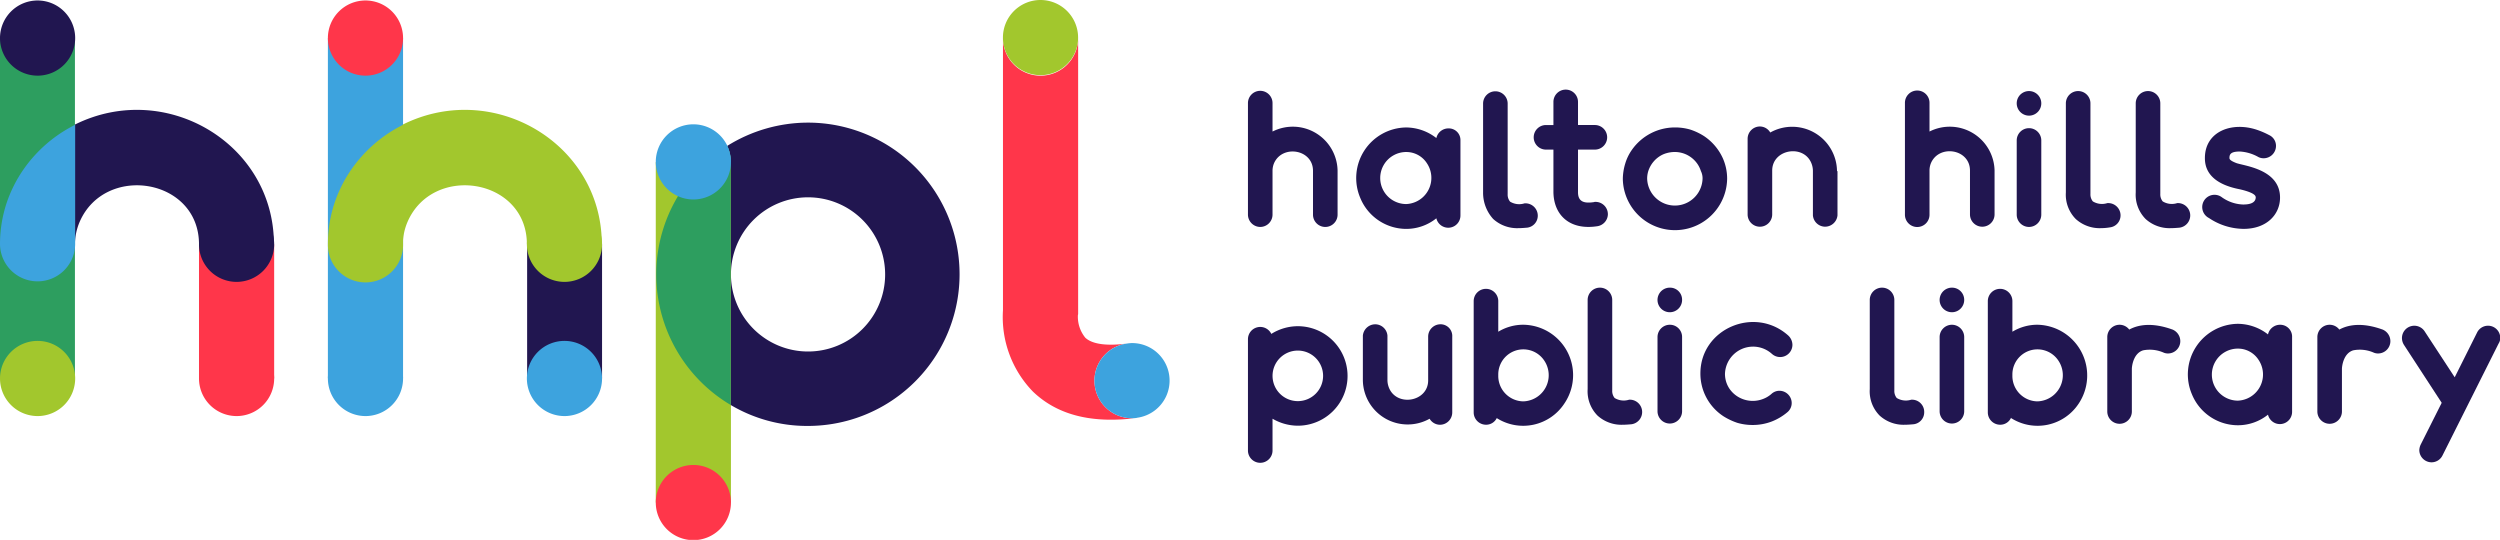 <svg xmlns="http://www.w3.org/2000/svg" xmlns:xlink="http://www.w3.org/1999/xlink" width="336.289" height="72.624" viewBox="0 0 336.289 72.624">
  <defs>
    <clipPath id="clip-path">
      <rect id="Rectangle_126" data-name="Rectangle 126" width="336.289" height="72.624" fill="none"/>
    </clipPath>
  </defs>
  <g id="Group_12095" data-name="Group 12095" transform="translate(0 0)">
    <rect id="Rectangle_125" data-name="Rectangle 125" width="10.079" height="45.759" transform="translate(0 5.12)" fill="#2d9e5f"/>
    <g id="Group_12086" data-name="Group 12086" transform="translate(0 0)">
      <g id="Group_12085" data-name="Group 12085" clip-path="url(#clip-path)">
        <path id="Path_8932" data-name="Path 8932" d="M47.79,63.683c0-8.88-12.606-10.889-16.042-3.046a7.883,7.883,0,0,0-.648,3.046V47.577c12.185-6.06,26.736,2.528,26.768,16.042Z" transform="translate(-21.021 -30.822)" fill="#211650"/>
        <path id="Path_8933" data-name="Path 8933" d="M10.111,51.8a18.546,18.546,0,0,0-6.9,5.931A17.976,17.976,0,0,0,.843,62.462,17.67,17.67,0,0,0,0,67.874a5.056,5.056,0,0,0,10.111,0Z" transform="translate(0 -35.013)" fill="#3da3de"/>
      </g>
    </g>
    <path id="Path_8934" data-name="Path 8934" d="M92.711,119.316V101.265H82.6v18.051" transform="translate(-55.832 -68.404)" fill="#ff364a"/>
    <g id="Group_12088" data-name="Group 12088" transform="translate(0 0)">
      <g id="Group_12087" data-name="Group 12087" clip-path="url(#clip-path)">
        <path id="Path_8935" data-name="Path 8935" d="M87.656,85.8a5.056,5.056,0,1,0,5.056,5.056v-.065A5.07,5.07,0,0,0,87.656,85.8" transform="translate(-55.832 -57.995)" fill="#211650"/>
        <path id="Path_8936" data-name="Path 8936" d="M0,5.256a5.056,5.056,0,1,1,5.056,5.056A5.062,5.062,0,0,1,0,5.256" transform="translate(0 -0.135)" fill="#211650"/>
        <path id="Path_8937" data-name="Path 8937" d="M82.6,146.556a5.056,5.056,0,1,1,5.056,5.056,5.062,5.062,0,0,1-5.056-5.056" transform="translate(-55.832 -95.644)" fill="#ff364a"/>
        <path id="Path_8938" data-name="Path 8938" d="M0,146.556a5.056,5.056,0,1,1,5.056,5.056A5.062,5.062,0,0,1,0,146.556" transform="translate(0 -95.644)" fill="#a2c72d"/>
      </g>
    </g>
    <path id="Path_8939" data-name="Path 8939" d="M136.1,15.8V61.559h10.111V15.8" transform="translate(-91.994 -10.68)" fill="#3da3de"/>
    <g id="Group_12090" data-name="Group 12090" transform="translate(0 0)">
      <g id="Group_12089" data-name="Group 12089" clip-path="url(#clip-path)">
        <path id="Path_8940" data-name="Path 8940" d="M183.89,63.683c0-8.88-12.606-10.889-16.042-3.046a7.883,7.883,0,0,0-.648,3.046V47.577c12.185-6.06,26.736,2.528,26.768,16.042Z" transform="translate(-113.015 -30.822)" fill="#a2c72d"/>
        <path id="Path_8941" data-name="Path 8941" d="M146.211,51.8a18.546,18.546,0,0,0-6.9,5.931,17.975,17.975,0,0,0-2.366,4.731,17.67,17.67,0,0,0-.843,5.412,5.056,5.056,0,1,0,10.111,0Z" transform="translate(-91.994 -35.013)" fill="#a2c72d"/>
      </g>
    </g>
    <path id="Path_8942" data-name="Path 8942" d="M228.879,119.316V101.265H218.8v18.051" transform="translate(-147.893 -68.404)" fill="#211650"/>
    <g id="Group_12092" data-name="Group 12092" transform="translate(0 0)">
      <g id="Group_12091" data-name="Group 12091" clip-path="url(#clip-path)">
        <path id="Path_8943" data-name="Path 8943" d="M223.756,85.8a5.056,5.056,0,1,0,5.056,5.056v-.065a5.07,5.07,0,0,0-5.056-4.991" transform="translate(-147.826 -57.995)" fill="#a2c72d"/>
        <path id="Path_8944" data-name="Path 8944" d="M136.1,5.256a5.056,5.056,0,1,1,5.056,5.056A5.062,5.062,0,0,1,136.1,5.256" transform="translate(-91.994 -0.135)" fill="#ff364a"/>
        <path id="Path_8945" data-name="Path 8945" d="M218.7,146.556a5.056,5.056,0,1,1,5.056,5.056,5.062,5.062,0,0,1-5.056-5.056" transform="translate(-147.826 -95.644)" fill="#3da3de"/>
        <path id="Path_8946" data-name="Path 8946" d="M136.1,146.556a5.056,5.056,0,1,1,5.056,5.056,5.062,5.062,0,0,1-5.056-5.056" transform="translate(-91.994 -95.644)" fill="#3da3de"/>
      </g>
    </g>
    <path id="Path_8947" data-name="Path 8947" d="M272.2,67.3v45.791h10.111V67.3" transform="translate(-183.988 -45.49)" fill="#a2c72d"/>
    <g id="Group_12094" data-name="Group 12094" transform="translate(0 0)">
      <g id="Group_12093" data-name="Group 12093" clip-path="url(#clip-path)">
        <path id="Path_8948" data-name="Path 8948" d="M312.689,81.687a10.37,10.37,0,1,1,10.37-10.37,10.359,10.359,0,0,1-10.37,10.37m0-30.787A20.552,20.552,0,0,0,301.8,54.043a4.893,4.893,0,0,1,.486,2.2V88.881a20.134,20.134,0,0,0,10.37,2.819,20.4,20.4,0,0,0,.032-40.8" transform="translate(-203.995 -34.405)" fill="#211650"/>
        <path id="Path_8949" data-name="Path 8949" d="M281.928,60.6a20.416,20.416,0,0,0,.486,34.838V62.771a4.456,4.456,0,0,0-.486-2.171" transform="translate(-184.123 -40.961)" fill="#2d9e5f"/>
        <path id="Path_8950" data-name="Path 8950" d="M272.2,198.056a5.056,5.056,0,1,1,5.056,5.056,5.062,5.062,0,0,1-5.056-5.056" transform="translate(-183.988 -130.454)" fill="#ff364a"/>
        <path id="Path_8951" data-name="Path 8951" d="M272.2,56.656a5.056,5.056,0,1,1,5.056,5.056,5.062,5.062,0,0,1-5.056-5.056" transform="translate(-183.988 -34.878)" fill="#3da3de"/>
        <path id="Path_8952" data-name="Path 8952" d="M471.662,173.4h0a.292.292,0,0,0-.162.032.292.292,0,0,0,.162-.032" transform="translate(-318.7 -117.206)" fill="#221f20"/>
        <path id="Path_8953" data-name="Path 8953" d="M471.5,173.5" transform="translate(-318.7 -117.274)" fill="#221f20"/>
        <path id="Path_8954" data-name="Path 8954" d="M433.62,66.8a5.045,5.045,0,0,1-.681-10.046c-2.69.356-4.667.1-5.606-.778a4.477,4.477,0,0,1-1-3.046l.032-.13V15.6a5.056,5.056,0,1,1-10.111,0V52.285a14.375,14.375,0,0,0,4.018,10.921Q424.206,67,430.768,67a24.076,24.076,0,0,0,3.338-.227,2.453,2.453,0,0,1-.486.032" transform="translate(-281.339 -10.544)" fill="#ff364a"/>
        <path id="Path_8955" data-name="Path 8955" d="M459.356,142.4a4.834,4.834,0,0,0-.681.065,5.045,5.045,0,0,0,.681,10.046,2.787,2.787,0,0,0,.518-.032c.065,0,.1-.032.162-.032a5.046,5.046,0,0,0-.681-10.046" transform="translate(-307.074 -96.252)" fill="#3da3de"/>
        <path id="Path_8956" data-name="Path 8956" d="M421.356,0a5.056,5.056,0,1,0,5.055,5.056A5.062,5.062,0,0,0,421.356,0" transform="translate(-281.389 0)" fill="#a2c72d"/>
        <path id="Path_8957" data-name="Path 8957" d="M519.653,56.01a1.66,1.66,0,0,0,1.653-1.653v-5.9a2.641,2.641,0,0,1,.194-1c1.1-2.56,5.25-1.912,5.25,1v5.9a1.653,1.653,0,0,0,3.306,0V48.427a6.023,6.023,0,0,0-8.75-5.25V39.353a1.653,1.653,0,0,0-3.306,0V54.325a1.667,1.667,0,0,0,1.653,1.685" transform="translate(-350.131 -25.482)" fill="#211650"/>
        <path id="Path_8958" data-name="Path 8958" d="M569.685,63.205a3.5,3.5,0,0,1,0-7,3.292,3.292,0,0,1,2.787,1.523,3.523,3.523,0,0,1-2.787,5.477m5.671-10.176a1.666,1.666,0,0,0-1.62,1.3,6.652,6.652,0,0,0-4.083-1.426,6.807,6.807,0,0,0-6.157,9.463,6.7,6.7,0,0,0,6.157,4.181,6.466,6.466,0,0,0,4.083-1.426,1.642,1.642,0,0,0,3.241-.389V54.65a1.566,1.566,0,0,0-1.62-1.62" transform="translate(-380.524 -35.757)" fill="#211650"/>
        <path id="Path_8959" data-name="Path 8959" d="M616.961,55.076a4.793,4.793,0,0,0,3.435,1.231c.357,0,.745-.032,1.134-.065a1.617,1.617,0,0,0,1.426-1.62,1.66,1.66,0,0,0-1.653-1.653.552.552,0,0,0-.227.032,2.358,2.358,0,0,1-1.847-.259,1.474,1.474,0,0,1-.324-1V39.553a1.653,1.653,0,0,0-3.306,0V51.543a5.231,5.231,0,0,0,1.361,3.532" transform="translate(-416.101 -25.618)" fill="#211650"/>
        <path id="Path_8960" data-name="Path 8960" d="M646.581,53.955a1.66,1.66,0,0,0-1.653-1.653.48.48,0,0,0-.227.032c-1.3.194-2.139-.032-2.139-1.329V45.269h2.268a1.653,1.653,0,0,0,0-3.306h-2.268V38.853a1.653,1.653,0,0,0-3.306,0v3.111h-1a1.653,1.653,0,1,0,0,3.306h1v5.639c0,3.079,2.106,5.25,5.9,4.667a1.666,1.666,0,0,0,1.426-1.62" transform="translate(-430.296 -25.145)" fill="#211650"/>
        <path id="Path_8961" data-name="Path 8961" d="M684.327,59.8a3.729,3.729,0,0,1-7.454,0,3.356,3.356,0,0,1,.292-1.394,3.737,3.737,0,0,1,1.329-1.588,3.343,3.343,0,0,1,.972-.454,4.116,4.116,0,0,1,1.1-.162,3.7,3.7,0,0,1,3.079,1.62,3.59,3.59,0,0,1,.454.94,2.213,2.213,0,0,1,.227,1.037,1.551,1.551,0,0,0,.616,1.264,1.551,1.551,0,0,1-.616-1.264m3.306,0h0a6.766,6.766,0,0,0-.551-2.69,7.094,7.094,0,0,0-2.56-3.046,8.1,8.1,0,0,0-1.847-.875A7.291,7.291,0,0,0,680.6,52.9a7.075,7.075,0,0,0-5.8,3.046,6.265,6.265,0,0,0-.875,1.815,7.3,7.3,0,0,0-.324,2.074A1.667,1.667,0,0,0,674.086,61a1.667,1.667,0,0,1-.486-1.167,7.017,7.017,0,0,0,14.032-.032" transform="translate(-455.305 -35.757)" fill="#211650"/>
        <path id="Path_8962" data-name="Path 8962" d="M737.423,58.463h0a6.029,6.029,0,0,0-8.977-5.153,1.634,1.634,0,0,0-1.393-.81,1.66,1.66,0,0,0-1.653,1.653V64.329a1.653,1.653,0,0,0,3.306,0v-5.9c0-2.949,4.44-3.63,5.347-.778a2.785,2.785,0,0,1,.13.778v6.028a1.66,1.66,0,0,0,1.653,1.523,1.684,1.684,0,0,0,1.653-1.523V58.528c-.065-.032-.065-.065-.065-.065" transform="translate(-490.318 -35.486)" fill="#211650"/>
        <path id="Path_8963" data-name="Path 8963" d="M794.006,43.177h0V39.353a1.653,1.653,0,1,0-3.305,0V54.325a1.653,1.653,0,1,0,3.305,0v-5.9a2.641,2.641,0,0,1,.194-1c1.1-2.56,5.25-1.912,5.25,1v5.9a1.653,1.653,0,0,0,3.306,0V48.394a6.027,6.027,0,0,0-8.75-5.218" transform="translate(-534.457 -25.482)" fill="#211650"/>
        <path id="Path_8964" data-name="Path 8964" d="M838.753,41.106a1.653,1.653,0,1,0-1.653-1.653,1.66,1.66,0,0,0,1.653,1.653" transform="translate(-565.82 -25.55)" fill="#211650"/>
        <path id="Path_8965" data-name="Path 8965" d="M838.753,66.487a1.66,1.66,0,0,0,1.653-1.653V54.853a1.653,1.653,0,0,0-3.306,0v9.981a1.66,1.66,0,0,0,1.653,1.653" transform="translate(-565.82 -35.959)" fill="#211650"/>
        <path id="Path_8966" data-name="Path 8966" d="M864.84,54.522a1.66,1.66,0,0,0-1.653-1.653.551.551,0,0,0-.227.032,2.358,2.358,0,0,1-1.847-.259,1.474,1.474,0,0,1-.324-1V39.453a1.653,1.653,0,0,0-3.306,0V51.443a4.648,4.648,0,0,0,1.329,3.565,4.792,4.792,0,0,0,3.435,1.231,7,7,0,0,0,1.134-.1,1.619,1.619,0,0,0,1.458-1.62" transform="translate(-579.592 -25.55)" fill="#211650"/>
        <path id="Path_8967" data-name="Path 8967" d="M892.187,52.869a.552.552,0,0,0-.227.032,2.358,2.358,0,0,1-1.847-.259,1.474,1.474,0,0,1-.324-1V39.453a1.653,1.653,0,0,0-3.306,0V51.443a4.648,4.648,0,0,0,1.329,3.565,4.792,4.792,0,0,0,3.435,1.231c.357,0,.745-.032,1.134-.065a1.661,1.661,0,0,0-.194-3.306" transform="translate(-599.194 -25.55)" fill="#211650"/>
        <path id="Path_8968" data-name="Path 8968" d="M919.706,63.126a5.225,5.225,0,0,1-3.046-1.037,1.651,1.651,0,1,0-1.653,2.852,8.456,8.456,0,0,0,4.667,1.458c3.079,0,4.893-1.912,4.893-4.213,0-3.792-4.764-4.245-5.866-4.634-.259-.1-.81-.324-.907-.551,0-.032-.032-.032-.032-.1,0-.454.065-.907,1.394-.907a5.69,5.69,0,0,1,2.5.745,1.506,1.506,0,0,0,.681.162h.032a1.66,1.66,0,0,0,1.653-1.653,1.587,1.587,0,0,0-.907-1.458,11.271,11.271,0,0,0-1.556-.681c-3.435-1.2-7.1.162-7.1,3.759V56.9c0,2.431,2.009,3.6,4.407,4.116.518.1,2.2.486,2.4,1,0,.032.032.065.032.13,0,.778-.843.972-1.588.972" transform="translate(-617.866 -35.613)" fill="#211650"/>
        <path id="Path_8969" data-name="Path 8969" d="M524.708,145.479a3.4,3.4,0,1,1,3.4-3.4,3.4,3.4,0,0,1-3.4,3.4m0-10.079a6.742,6.742,0,0,0-3.565,1.037,1.653,1.653,0,0,0-3.143.713v14.972a1.653,1.653,0,0,0,3.306,0v-4.278a6.787,6.787,0,0,0,3.4.94,6.692,6.692,0,0,0,0-13.384" transform="translate(-350.131 -91.521)" fill="#211650"/>
        <path id="Path_8970" data-name="Path 8970" d="M574.515,146.818h0c0,.032,0,.065.032.065a.1.1,0,0,0-.032-.065m-.032-.356a.9.9,0,0,0,.032.292.9.9,0,0,1-.032-.292m1.653-11.861a1.66,1.66,0,0,0-1.653,1.653v5.9c0,2.949-4.44,3.63-5.347.778a2.785,2.785,0,0,1-.13-.778v-6.028a1.66,1.66,0,0,0-1.653-1.523,1.683,1.683,0,0,0-1.653,1.523v6.028a6.029,6.029,0,0,0,8.977,5.153,1.634,1.634,0,0,0,1.393.81,1.66,1.66,0,0,0,1.653-1.653V136.285a1.575,1.575,0,0,0-1.588-1.685" transform="translate(-382.373 -90.98)" fill="#211650"/>
        <path id="Path_8971" data-name="Path 8971" d="M618.376,135.034a3.418,3.418,0,0,1-3.37-3.5V131.5a3.374,3.374,0,0,1,6.19-1.944,3.52,3.52,0,0,1-2.819,5.477m-3.37,1.491h0m0,.032h0a.714.714,0,0,1-.032.259.714.714,0,0,0,.032-.259m-.1.583a.468.468,0,0,0,.065-.227.468.468,0,0,0-.065.227m3.468-12.412a6.444,6.444,0,0,0-3.37.94v-4.116a1.653,1.653,0,0,0-3.306,0v14.972a1.66,1.66,0,0,0,1.653,1.653,1.587,1.587,0,0,0,1.458-.907v-.032a.032.032,0,0,1-.032.032,6.621,6.621,0,0,0,9.139-1.977,6.781,6.781,0,0,0-5.542-10.565" transform="translate(-413.465 -81.044)" fill="#211650"/>
        <path id="Path_8972" data-name="Path 8972" d="M664.687,134.469a.551.551,0,0,0-.227.032,2.358,2.358,0,0,1-1.847-.259,1.474,1.474,0,0,1-.324-1V121.053a1.653,1.653,0,0,0-3.306,0v11.991a4.648,4.648,0,0,0,1.329,3.565,4.792,4.792,0,0,0,3.435,1.231c.357,0,.745-.032,1.134-.065a1.661,1.661,0,0,0-.194-3.306" transform="translate(-445.42 -80.706)" fill="#211650"/>
        <path id="Path_8973" data-name="Path 8973" d="M689.653,119.4a1.653,1.653,0,1,0,1.653,1.653,1.619,1.619,0,0,0-1.653-1.653" transform="translate(-465.039 -80.706)" fill="#211650"/>
        <path id="Path_8974" data-name="Path 8974" d="M689.653,134.8A1.66,1.66,0,0,0,688,136.453v9.981a1.653,1.653,0,0,0,3.306,0v-9.981a1.639,1.639,0,0,0-1.653-1.653" transform="translate(-465.039 -91.115)" fill="#211650"/>
        <path id="Path_8975" data-name="Path 8975" d="M715.425,137.948h0a1.652,1.652,0,0,0,2.755-1.231,1.744,1.744,0,0,0-.551-1.231c-4.5-4.051-11.829-.94-11.829,5.088a6.845,6.845,0,0,0,3.111,5.768,8.8,8.8,0,0,0,1.847.875,7.291,7.291,0,0,0,2.074.292,7.147,7.147,0,0,0,2.528-.454,7.459,7.459,0,0,0,2.139-1.264,1.6,1.6,0,0,0,.583-1.231,1.66,1.66,0,0,0-1.653-1.653,1.579,1.579,0,0,0-1.069.421,3.648,3.648,0,0,1-1.134.681,3.767,3.767,0,0,1-1.361.259,3.821,3.821,0,0,1-1.491-.292,3.731,3.731,0,0,1-1.653-1.329,3.59,3.59,0,0,1-.454-.94,3.7,3.7,0,0,1-.162-1.069,3.782,3.782,0,0,1,6.319-2.69" transform="translate(-477.07 -90.342)" fill="#211650"/>
        <path id="Path_8976" data-name="Path 8976" d="M781.787,134.469a.552.552,0,0,0-.227.032,2.358,2.358,0,0,1-1.847-.259,1.474,1.474,0,0,1-.324-1V121.053a1.653,1.653,0,0,0-3.306,0v11.991a4.648,4.648,0,0,0,1.329,3.565,4.792,4.792,0,0,0,3.435,1.231c.357,0,.745-.032,1.134-.065a1.617,1.617,0,0,0,1.426-1.62,1.64,1.64,0,0,0-1.62-1.685" transform="translate(-524.571 -80.706)" fill="#211650"/>
        <path id="Path_8977" data-name="Path 8977" d="M806.753,119.4a1.653,1.653,0,1,0,1.653,1.653,1.639,1.639,0,0,0-1.653-1.653" transform="translate(-544.19 -80.706)" fill="#211650"/>
        <path id="Path_8978" data-name="Path 8978" d="M806.753,134.8a1.66,1.66,0,0,0-1.653,1.653v9.981a1.653,1.653,0,1,0,3.306,0v-9.981a1.66,1.66,0,0,0-1.653-1.653" transform="translate(-544.19 -91.115)" fill="#211650"/>
        <path id="Path_8979" data-name="Path 8979" d="M831.776,135.034a3.418,3.418,0,0,1-3.37-3.5V131.5a3.374,3.374,0,0,1,6.19-1.944,3.52,3.52,0,0,1-2.819,5.477m-3.4,1.491h0m0,.032h0a.714.714,0,0,1-.032.259.714.714,0,0,0,.032-.259m-.1.583a.468.468,0,0,0,.065-.227.824.824,0,0,1-.065.227m3.5-12.412a6.444,6.444,0,0,0-3.37.94v-4.116a1.653,1.653,0,0,0-3.306,0v14.972a1.66,1.66,0,0,0,1.653,1.653,1.587,1.587,0,0,0,1.458-.907.032.032,0,0,1,.032-.032.032.032,0,0,1-.032.032,6.621,6.621,0,0,0,9.139-1.977,6.824,6.824,0,0,0-5.574-10.565" transform="translate(-557.708 -81.044)" fill="#211650"/>
        <path id="Path_8980" data-name="Path 8980" d="M883.385,135.416h0c-2.463-.875-4.375-.713-5.736.032a1.642,1.642,0,0,0-1.3-.648,1.66,1.66,0,0,0-1.653,1.653v10.014a1.653,1.653,0,1,0,3.306,0v-5.7c0-.454.227-2.139,1.523-2.528a4.636,4.636,0,0,1,2.787.324,1.514,1.514,0,0,0,.551.1A1.66,1.66,0,0,0,884.519,137a1.7,1.7,0,0,0-1.134-1.588" transform="translate(-591.234 -91.115)" fill="#211650"/>
        <path id="Path_8981" data-name="Path 8981" d="M914.885,144.738a3.5,3.5,0,0,1,0-7,3.292,3.292,0,0,1,2.787,1.523,3.523,3.523,0,0,1-2.787,5.477m5.671-10.208a1.666,1.666,0,0,0-1.62,1.3,6.652,6.652,0,0,0-4.083-1.426,6.807,6.807,0,0,0-6.157,9.463,6.7,6.7,0,0,0,6.157,4.181,6.466,6.466,0,0,0,4.083-1.426,1.642,1.642,0,0,0,3.241-.389V136.215a1.6,1.6,0,0,0-1.62-1.685" transform="translate(-613.855 -90.845)" fill="#211650"/>
        <path id="Path_8982" data-name="Path 8982" d="M970.585,135.416h0c-2.463-.875-4.375-.713-5.736.032a1.642,1.642,0,0,0-1.3-.648,1.66,1.66,0,0,0-1.653,1.653v10.014a1.653,1.653,0,1,0,3.306,0v-5.7c0-.454.227-2.139,1.523-2.528a4.636,4.636,0,0,1,2.787.324,1.513,1.513,0,0,0,.551.1A1.66,1.66,0,0,0,971.719,137a1.7,1.7,0,0,0-1.134-1.588" transform="translate(-650.175 -91.115)" fill="#211650"/>
        <path id="Path_8983" data-name="Path 8983" d="M1010.222,136.853a1.642,1.642,0,0,0-3.111-.745l-3.014,6.028-4.051-6.19a1.661,1.661,0,0,0-3.046.907,1.742,1.742,0,0,0,.259.907l5.088,7.81-2.819,5.606a1.953,1.953,0,0,0-.194.745,1.66,1.66,0,0,0,1.653,1.653,1.643,1.643,0,0,0,1.458-.907L1010,137.6a1.442,1.442,0,0,0,.227-.745" transform="translate(-673.9 -91.385)" fill="#211650"/>
      </g>
    </g>
  </g>
</svg>
